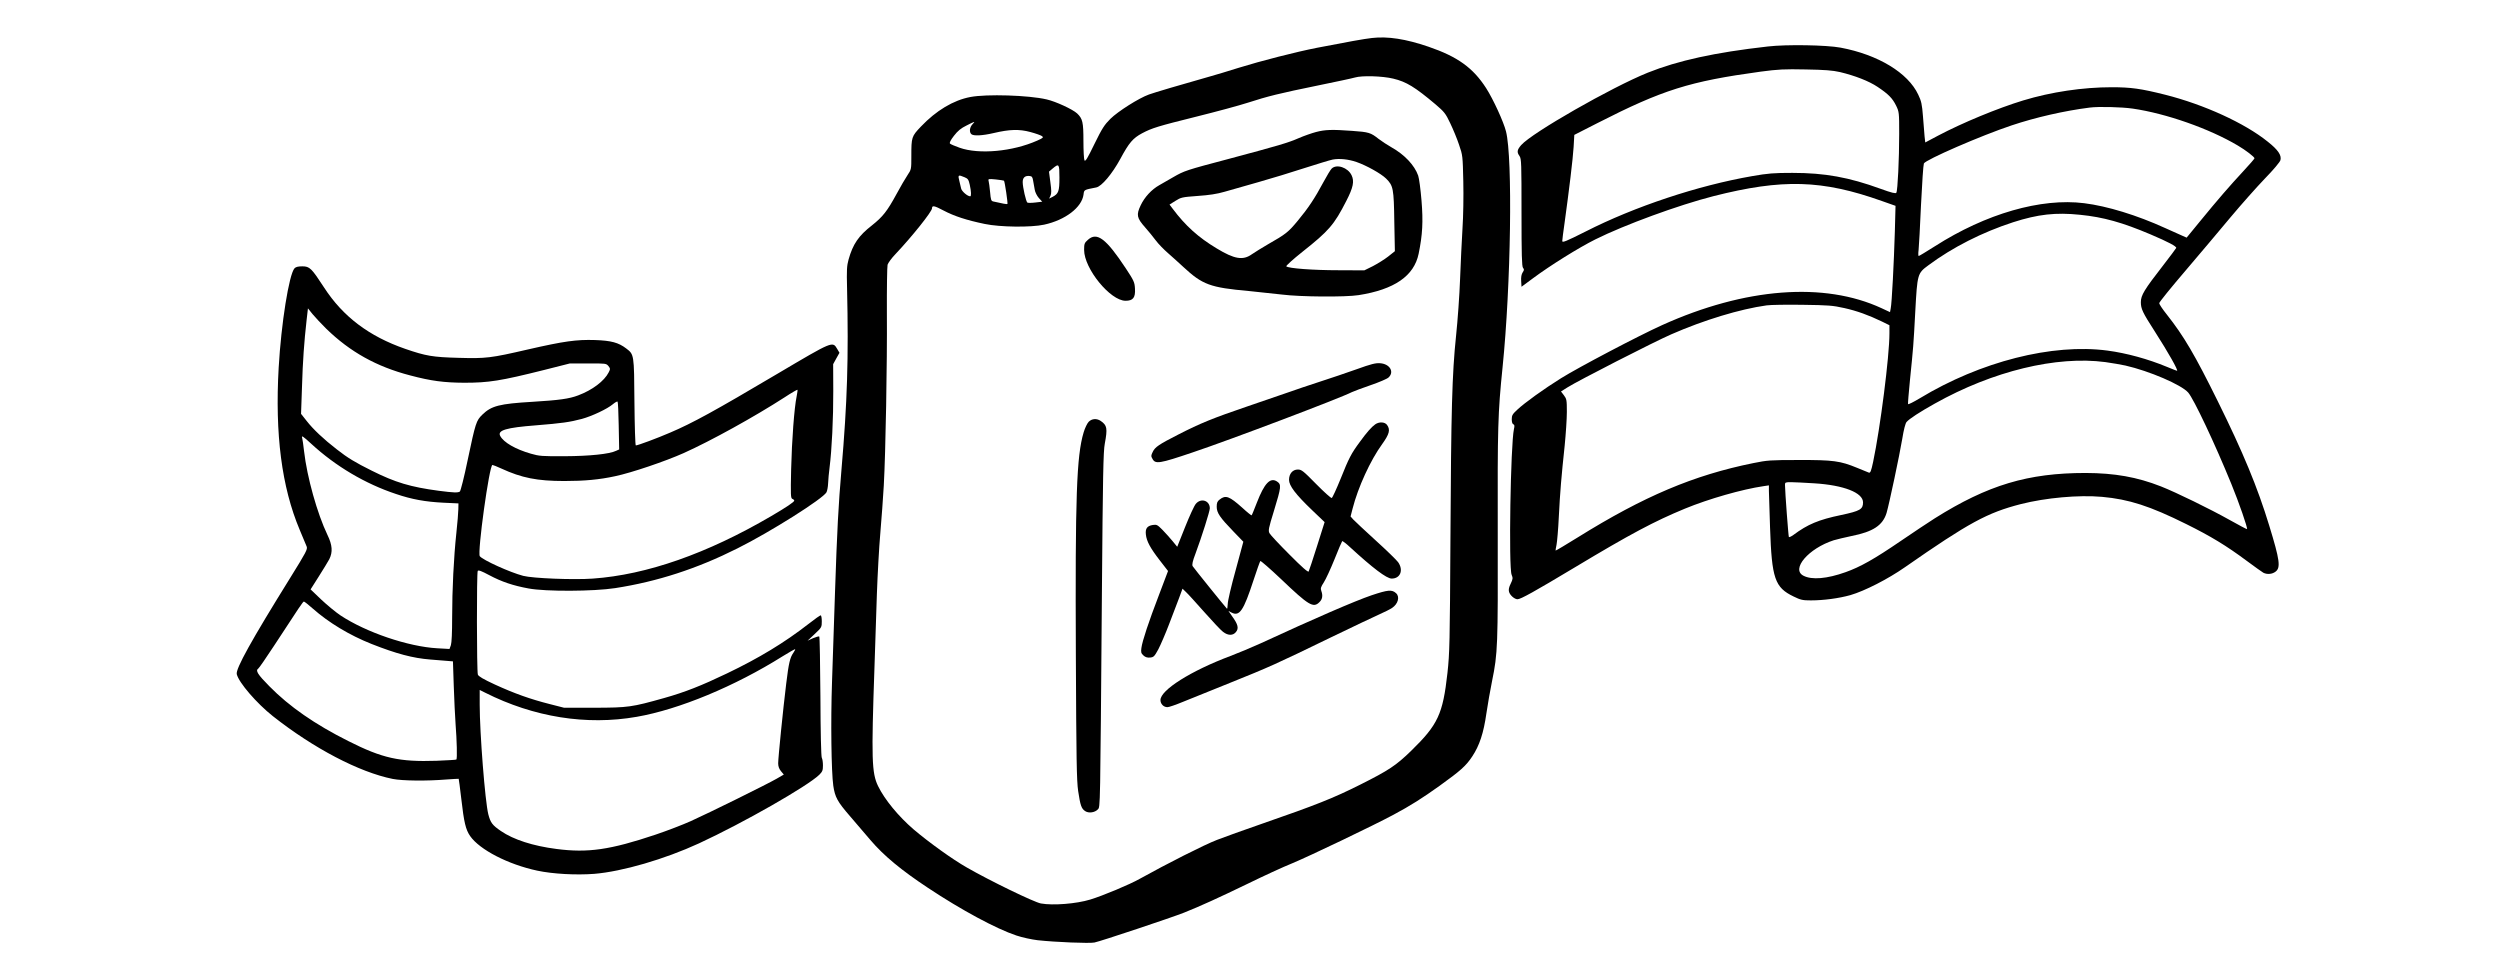 <?xml version="1.0" encoding="UTF-8" standalone="yes"?>
<svg version="1.0" xmlns="http://www.w3.org/2000/svg" width="1632pt" height="640pt" viewBox="0 0 2176 854" preserveAspectRatio="xMidYMid meet">
  <g transform="translate(0,854) scale(0.1,-0.1)" fill="#000000" stroke="none">
    <path d="M11942 8209 c-70 -8 -203 -32 -477 -85 -184 -36 -492 -115 -685 -175
-91 -28 -196 -61 -235 -71 -276 -78 -498 -144 -545 -161 -89 -32 -270 -147
-336 -212 -52 -52 -72 -82 -139 -219 -61 -126 -79 -156 -87 -143 -5 10 -9 85
-9 168 0 166 -7 195 -55 241 -39 36 -186 104 -265 122 -157 37 -524 48 -665
21 -148 -28 -298 -118 -431 -258 -81 -85 -83 -92 -83 -256 0 -115 0 -117 -33
-166 -19 -28 -62 -102 -96 -165 -82 -151 -120 -198 -214 -273 -117 -91 -166
-163 -204 -298 -15 -54 -17 -92 -13 -249 14 -611 2 -993 -49 -1585 -26 -301
-38 -524 -56 -1065 -8 -245 -20 -596 -26 -780 -12 -344 -6 -782 11 -904 15
-100 35 -138 146 -266 54 -64 134 -157 178 -208 116 -136 267 -261 501 -416
289 -192 595 -357 770 -415 50 -17 134 -35 185 -41 155 -17 452 -29 495 -20
52 10 675 218 780 260 143 57 305 131 555 252 135 66 310 147 390 179 147 61
707 329 880 422 146 78 252 145 400 251 185 133 231 174 286 257 63 95 99 204
123 374 11 77 34 205 50 285 49 239 51 304 49 1280 -2 938 1 1046 42 1450 73
714 89 1824 30 2055 -21 84 -111 280 -173 377 -114 177 -248 274 -502 361
-199 68 -355 92 -493 76z m186 -354 c114 -27 190 -74 368 -224 76 -65 88 -79
128 -164 25 -52 60 -136 77 -188 32 -92 32 -98 37 -319 3 -124 0 -308 -7 -410
-6 -102 -16 -300 -21 -440 -5 -140 -21 -363 -35 -495 -35 -336 -43 -648 -49
-1770 -5 -904 -7 -994 -26 -1167 -40 -360 -83 -451 -317 -679 -132 -128 -194
-169 -443 -294 -235 -118 -384 -177 -857 -341 -150 -52 -326 -115 -390 -140
-108 -41 -439 -209 -673 -339 -88 -50 -323 -148 -432 -181 -121 -37 -325 -53
-429 -34 -58 10 -447 199 -645 313 -124 70 -332 220 -465 333 -131 113 -251
258 -309 377 -55 114 -59 235 -31 1037 6 184 16 472 21 638 6 167 19 406 30
530 11 125 24 310 30 412 16 287 30 1064 27 1500 -1 217 2 408 6 424 5 16 36
59 71 95 141 149 316 368 316 396 0 28 20 24 101 -19 93 -49 200 -84 359 -117
134 -28 403 -31 517 -6 184 40 328 150 343 262 5 43 3 41 110 62 47 8 140 119
210 248 77 143 110 181 190 224 87 46 136 61 477 146 169 42 369 96 443 120
176 57 278 82 610 150 151 31 298 62 325 70 61 18 238 13 333 -10z m-3666
-398 c-24 -26 -29 -66 -10 -85 18 -18 97 -14 195 9 140 33 224 35 320 9 45
-12 90 -28 100 -35 16 -12 13 -16 -41 -40 -214 -95 -506 -122 -675 -62 -41 14
-79 31 -84 36 -7 7 4 29 34 68 34 44 61 66 110 90 77 39 78 39 51 10z m758
-465 c0 -118 -8 -140 -60 -167 l-30 -15 12 25 c9 20 9 47 -1 118 l-12 92 33
28 c54 45 58 40 58 -81z m-826 4 c29 -12 35 -21 45 -66 13 -59 14 -100 4 -100
-24 0 -73 43 -79 67 -3 15 -10 44 -15 63 -15 58 -12 60 45 36z m597 -31 c4
-22 10 -57 14 -78 3 -20 19 -53 35 -71 l30 -33 -60 -7 c-33 -4 -64 -4 -69 -1
-12 7 -41 134 -41 179 0 39 20 57 60 53 20 -2 26 -9 31 -42z m-254 1 c7 -7 35
-198 30 -203 -4 -3 -42 3 -123 22 -19 4 -22 14 -28 82 -4 43 -10 87 -13 97 -5
18 -1 19 62 13 37 -4 70 -9 72 -11z"/>
    <path d="M11455 7390 c-38 -10 -106 -34 -150 -53 -93 -41 -176 -65 -610 -181
-374 -99 -386 -103 -485 -160 -41 -24 -95 -55 -120 -69 -68 -38 -129 -105
-162 -175 -40 -83 -34 -111 37 -191 30 -34 72 -85 94 -115 22 -30 71 -80 108
-112 37 -33 97 -86 133 -120 166 -154 233 -179 570 -209 91 -9 221 -23 290
-31 157 -20 551 -23 665 -5 313 49 484 167 524 361 34 166 40 279 25 462 -8
98 -21 195 -29 218 -32 91 -119 183 -233 247 -35 20 -86 53 -113 74 -67 53
-84 59 -229 69 -177 13 -235 11 -315 -10z m352 -261 c87 -30 214 -101 258
-144 63 -62 68 -87 72 -377 l5 -256 -59 -47 c-32 -25 -92 -62 -132 -83 l-75
-37 -225 1 c-219 0 -437 16 -455 34 -4 4 58 61 140 126 231 183 277 236 383
444 60 116 71 171 46 223 -32 68 -131 101 -174 58 -10 -10 -42 -63 -71 -117
-76 -142 -132 -226 -224 -337 -83 -100 -103 -116 -261 -206 -49 -29 -112 -67
-139 -86 -77 -55 -151 -43 -306 51 -160 96 -273 198 -383 345 l-28 37 51 32
c49 31 58 33 193 43 101 7 169 17 237 37 52 15 185 53 295 84 110 31 290 86
400 122 110 35 220 69 245 74 58 11 137 3 207 -21z"/>
    <path d="M9468 6451 c-30 -27 -33 -34 -33 -88 0 -163 228 -443 361 -443 65 0
87 27 82 106 -3 55 -9 69 -79 175 -173 262 -252 321 -331 250z"/>
    <path d="M11810 5324 c-85 -30 -231 -80 -325 -110 -93 -30 -208 -69 -255 -86
-47 -17 -213 -74 -370 -127 -302 -103 -411 -147 -606 -247 -167 -85 -202 -109
-221 -150 -16 -32 -16 -38 -2 -62 25 -46 60 -41 349 57 323 108 1289 474 1387
525 17 8 91 36 164 61 73 25 144 55 156 67 52 49 11 118 -74 124 -38 3 -79 -7
-203 -52z"/>
    <path d="M9475 4866 c-13 -13 -33 -55 -44 -92 -62 -206 -74 -560 -68 -1939 4
-910 7 -1097 20 -1185 19 -126 28 -154 62 -176 31 -20 84 -12 110 16 21 24 20
-31 35 1895 8 1005 12 1224 25 1290 25 134 20 160 -35 198 -35 24 -77 21 -105
-7z"/>
    <path d="M11970 4843 c-31 -22 -73 -69 -133 -152 -75 -101 -96 -142 -167 -320
-37 -91 -72 -167 -78 -169 -7 -2 -68 53 -136 122 -112 114 -127 126 -159 126
-46 0 -77 -37 -77 -90 0 -51 58 -127 200 -263 l110 -105 -66 -209 c-36 -114
-69 -214 -73 -221 -5 -9 -56 35 -167 147 -88 88 -166 171 -174 186 -12 23 -9
41 38 193 65 213 67 231 27 258 -59 38 -110 -16 -175 -184 -23 -59 -43 -109
-46 -111 -2 -2 -39 27 -81 66 -113 101 -145 113 -197 72 -21 -16 -26 -29 -26
-63 0 -53 27 -93 147 -217 l85 -88 -67 -248 c-38 -136 -69 -269 -69 -295 -1
-26 -4 -44 -7 -40 -26 28 -291 357 -299 371 -6 13 0 43 25 108 55 148 125 370
125 395 0 68 -77 93 -122 39 -14 -16 -55 -106 -93 -201 l-69 -173 -40 49 c-22
27 -62 71 -88 98 -45 45 -50 48 -85 43 -49 -8 -66 -31 -60 -83 6 -58 38 -118
121 -225 l72 -93 -78 -206 c-92 -240 -146 -404 -154 -464 -5 -37 -3 -46 17
-65 17 -16 34 -21 58 -19 32 3 38 9 73 73 20 39 63 138 94 220 32 83 70 185
87 228 l29 79 30 -29 c17 -15 88 -94 160 -175 71 -80 144 -158 163 -172 44
-34 87 -34 113 -1 26 32 17 66 -32 134 l-34 49 29 -15 c68 -34 103 18 189 281
29 89 56 164 60 169 3 4 85 -67 181 -158 241 -230 281 -254 334 -200 26 25 31
57 16 98 -8 21 -4 34 22 74 17 26 59 117 93 201 33 84 64 155 67 158 3 3 34
-20 69 -53 197 -181 318 -273 362 -273 76 0 105 74 56 143 -14 19 -101 104
-195 189 -93 85 -181 167 -195 182 l-24 27 18 70 c47 184 155 420 257 560 63
88 73 125 43 167 -19 27 -69 30 -104 5z"/>
    <path d="M11940 3355 c-144 -49 -500 -203 -965 -418 -77 -35 -196 -85 -265
-111 -346 -130 -610 -297 -610 -384 0 -34 27 -62 61 -62 13 0 74 21 134 46 61
25 244 99 409 165 341 137 402 164 881 397 193 93 384 184 425 202 41 18 89
42 107 54 53 35 70 98 35 129 -36 33 -71 29 -212 -18z"/>
    <path d="M15390 8135 c-461 -52 -783 -123 -1045 -228 -317 -128 -1008 -523
-1103 -631 -36 -42 -39 -61 -14 -96 16 -23 17 -63 17 -491 0 -371 3 -469 13
-482 11 -13 11 -20 -3 -40 -11 -17 -15 -42 -13 -75 l3 -50 100 74 c149 111
401 268 544 339 253 126 722 298 1027 376 602 153 948 143 1468 -42 l119 -42
-6 -226 c-8 -268 -26 -623 -36 -668 l-6 -32 -73 34 c-500 232 -1190 179 -1912
-147 -208 -94 -727 -367 -881 -463 -149 -93 -316 -213 -381 -274 -41 -38 -48
-49 -48 -83 0 -24 5 -41 14 -44 10 -4 12 -14 5 -42 -29 -132 -47 -1207 -20
-1269 12 -29 11 -37 -8 -77 -15 -29 -20 -53 -15 -70 7 -30 48 -66 74 -66 28 0
148 67 495 275 491 295 697 404 963 514 209 86 500 169 685 196 l47 7 0 -48
c1 -27 5 -170 10 -319 15 -445 41 -522 205 -601 61 -30 79 -34 150 -34 112 0
245 18 345 46 124 36 326 139 475 243 557 388 718 475 1010 550 217 55 503 81
707 63 234 -21 417 -80 733 -237 214 -106 349 -188 528 -321 67 -50 132 -96
144 -103 33 -17 78 -13 107 10 45 35 36 101 -55 398 -103 338 -229 641 -449
1086 -199 403 -296 568 -443 754 -37 46 -67 91 -67 100 0 9 102 135 227 281
124 146 302 356 394 467 93 111 227 262 298 336 76 78 133 146 137 162 11 43
-21 90 -111 161 -201 162 -554 323 -894 409 -211 53 -297 65 -465 65 -251 0
-527 -41 -771 -115 -223 -68 -530 -195 -742 -307 l-111 -59 -6 53 c-3 29 -9
108 -14 175 -8 104 -14 132 -41 188 -89 191 -351 349 -677 410 -123 23 -469
29 -634 10z m630 -223 c129 -31 251 -78 327 -129 93 -62 129 -98 161 -163 26
-54 27 -59 27 -245 0 -217 -13 -496 -25 -514 -5 -9 -40 -1 -136 34 -277 101
-487 139 -769 139 -163 0 -213 -4 -350 -28 -473 -82 -1024 -265 -1452 -483
-169 -85 -203 -99 -203 -83 0 10 9 81 20 157 39 282 73 561 79 663 l6 105 200
102 c570 291 803 364 1424 449 152 20 205 23 391 19 169 -3 233 -8 300 -23z
m2549 -318 c290 -42 667 -174 916 -322 67 -39 145 -99 145 -111 0 -4 -45 -56
-100 -115 -114 -123 -217 -241 -378 -438 l-113 -138 -32 14 c-18 8 -87 39
-154 69 -248 113 -506 192 -707 217 -375 47 -856 -91 -1300 -375 -74 -47 -137
-85 -141 -85 -4 0 -5 24 -1 53 3 28 13 205 21 392 9 187 20 349 25 361 13 32
498 243 765 332 206 69 458 127 680 155 78 10 278 5 374 -9z m-458 -925 c202
-20 369 -67 614 -171 153 -65 228 -105 223 -118 -2 -5 -53 -73 -114 -152 -164
-211 -194 -260 -194 -320 0 -58 15 -90 120 -253 120 -187 209 -345 195 -345
-2 0 -42 15 -87 34 -166 69 -353 120 -518 142 -481 64 -1108 -96 -1635 -415
-55 -33 -101 -56 -103 -51 -2 5 6 100 17 212 29 287 30 293 46 595 18 327 19
332 114 402 211 157 470 288 738 375 218 70 371 87 584 65z m-2056 -812 c112
-25 214 -62 330 -118 l65 -32 0 -71 c0 -200 -80 -825 -142 -1119 -17 -80 -24
-98 -37 -94 -9 3 -55 22 -103 42 -146 60 -207 69 -508 68 -247 0 -274 -2 -396
-27 -519 -105 -952 -288 -1529 -647 -104 -65 -191 -116 -193 -115 -1 2 2 24 8
50 5 25 15 135 20 244 11 218 22 348 51 620 10 101 19 233 19 294 0 104 -2
113 -25 144 l-26 34 57 36 c88 56 752 396 904 462 283 124 599 220 830 252 36
5 178 7 315 5 223 -3 262 -6 360 -28z m2275 -471 c58 -8 137 -22 175 -30 210
-48 487 -167 547 -235 49 -56 231 -441 376 -796 66 -161 144 -386 137 -394 -2
-2 -70 34 -152 80 -169 95 -466 240 -598 292 -209 82 -403 116 -656 117 -502
0 -851 -104 -1314 -395 -55 -35 -188 -123 -296 -197 -231 -158 -354 -227 -481
-272 -162 -58 -294 -69 -367 -31 -111 57 44 238 264 309 28 8 97 25 155 37
188 37 272 93 305 201 23 79 113 503 137 647 12 76 27 134 37 145 24 28 116
88 247 161 505 283 1059 417 1484 361z m-2535 -1056 c258 -16 425 -82 425
-166 0 -60 -25 -75 -190 -110 -197 -41 -292 -81 -417 -174 -18 -13 -35 -21
-39 -18 -4 5 -33 389 -34 456 0 20 5 22 53 22 28 0 120 -5 202 -10z"/>
    <path d="M2557 6203 c-48 -54 -116 -480 -138 -865 -33 -580 26 -1040 183
-1413 27 -66 55 -132 61 -146 9 -23 -4 -48 -145 -275 -335 -539 -476 -792
-464 -837 18 -74 174 -254 314 -365 356 -281 752 -488 1044 -547 86 -17 298
-19 468 -5 58 4 106 7 107 6 1 -1 12 -81 23 -177 23 -202 38 -266 77 -322 83
-119 331 -247 584 -301 136 -29 338 -40 496 -28 245 20 615 128 914 266 387
179 945 498 1047 597 27 27 32 38 32 81 0 27 -4 57 -10 67 -6 11 -11 225 -12
534 -2 283 -6 518 -10 522 -3 4 -28 -3 -54 -14 l-48 -22 62 58 c61 57 62 60
62 111 0 28 -4 52 -10 52 -5 0 -54 -34 -107 -76 -207 -161 -429 -296 -709
-430 -223 -107 -368 -164 -546 -214 -284 -80 -312 -84 -608 -85 l-265 0 -125
32 c-169 43 -307 92 -477 170 -102 47 -144 72 -149 87 -10 30 -11 889 -1 903
6 9 33 -1 100 -37 109 -58 207 -91 343 -116 149 -28 566 -26 754 3 368 57 713
169 1065 346 287 143 746 433 776 489 6 12 13 47 14 77 1 31 7 94 13 141 19
148 33 427 32 666 l-1 232 27 49 28 50 -20 34 c-40 68 -37 69 -519 -216 -549
-325 -740 -430 -935 -513 -113 -49 -283 -112 -300 -112 -5 0 -10 170 -12 378
-3 419 -3 414 -72 467 -67 51 -130 68 -271 73 -163 5 -270 -10 -585 -82 -324
-75 -365 -80 -604 -73 -225 6 -284 16 -464 78 -315 109 -543 281 -707 534
-110 169 -126 185 -190 185 -37 0 -56 -5 -68 -17z m277 -527 c208 -202 438
-330 730 -406 184 -49 296 -63 471 -64 214 0 316 16 695 111 l225 57 158 0
c155 1 159 0 178 -22 17 -22 18 -26 3 -55 -38 -76 -143 -155 -266 -201 -78
-30 -168 -42 -398 -56 -288 -17 -358 -35 -437 -112 -53 -52 -59 -69 -128 -397
-30 -146 -61 -268 -68 -273 -18 -11 -52 -10 -184 7 -246 33 -377 72 -583 175
-143 71 -211 112 -305 186 -114 88 -206 175 -262 247 l-49 62 8 230 c7 234 19
397 40 584 l12 105 40 -50 c22 -27 76 -84 120 -128z m4097 -588 c-21 -101 -42
-384 -48 -635 -5 -229 -4 -253 11 -259 9 -3 16 -10 16 -15 0 -11 -66 -56 -201
-135 -557 -326 -1084 -511 -1554 -544 -167 -12 -522 2 -606 24 -115 30 -351
137 -378 171 -23 28 83 795 110 795 5 0 40 -14 77 -31 178 -82 313 -109 550
-109 174 0 305 12 442 42 143 30 437 130 596 201 237 106 618 317 880 486 59
39 110 68 112 66 2 -2 -1 -27 -7 -57z m-1550 -258 l4 -205 -27 -12 c-57 -28
-230 -46 -448 -47 -196 -1 -222 1 -294 22 -135 39 -237 98 -267 154 -27 50 52
73 311 93 224 18 296 28 400 56 88 24 222 87 270 128 19 16 38 26 41 23 4 -4
8 -99 10 -212z m-2678 -156 c213 -196 470 -348 738 -437 138 -47 255 -68 414
-76 l130 -6 -1 -50 c0 -27 -8 -120 -17 -205 -23 -213 -37 -496 -37 -741 0
-129 -4 -218 -11 -239 l-12 -33 -106 6 c-254 14 -624 140 -846 288 -40 27
-115 89 -166 137 l-92 88 71 112 c39 61 80 129 92 151 31 62 27 123 -16 211
-89 186 -178 503 -204 730 -6 52 -13 103 -16 113 -9 28 4 20 79 -49z m13
-1435 c139 -123 320 -232 511 -308 218 -86 361 -124 513 -136 41 -3 102 -8
136 -11 l61 -5 7 -212 c4 -117 11 -268 16 -336 11 -139 15 -300 7 -307 -2 -3
-80 -7 -173 -11 -324 -11 -472 22 -769 172 -291 146 -513 300 -687 477 -102
103 -123 137 -97 154 7 4 68 93 137 198 229 351 253 386 261 386 4 0 39 -27
77 -61z m4186 -386 c-29 -41 -40 -88 -62 -268 -27 -219 -70 -645 -70 -694 0
-27 8 -48 24 -68 l25 -30 -62 -36 c-83 -48 -591 -299 -749 -370 -69 -31 -207
-84 -305 -117 -396 -133 -591 -161 -865 -125 -203 26 -374 81 -483 156 -75 51
-91 73 -110 146 -28 111 -75 709 -75 955 l0 128 48 -24 c423 -213 882 -287
1320 -210 368 64 855 266 1272 528 58 36 106 63 108 61 2 -2 -5 -16 -16 -32z"/>
  </g>
</svg>